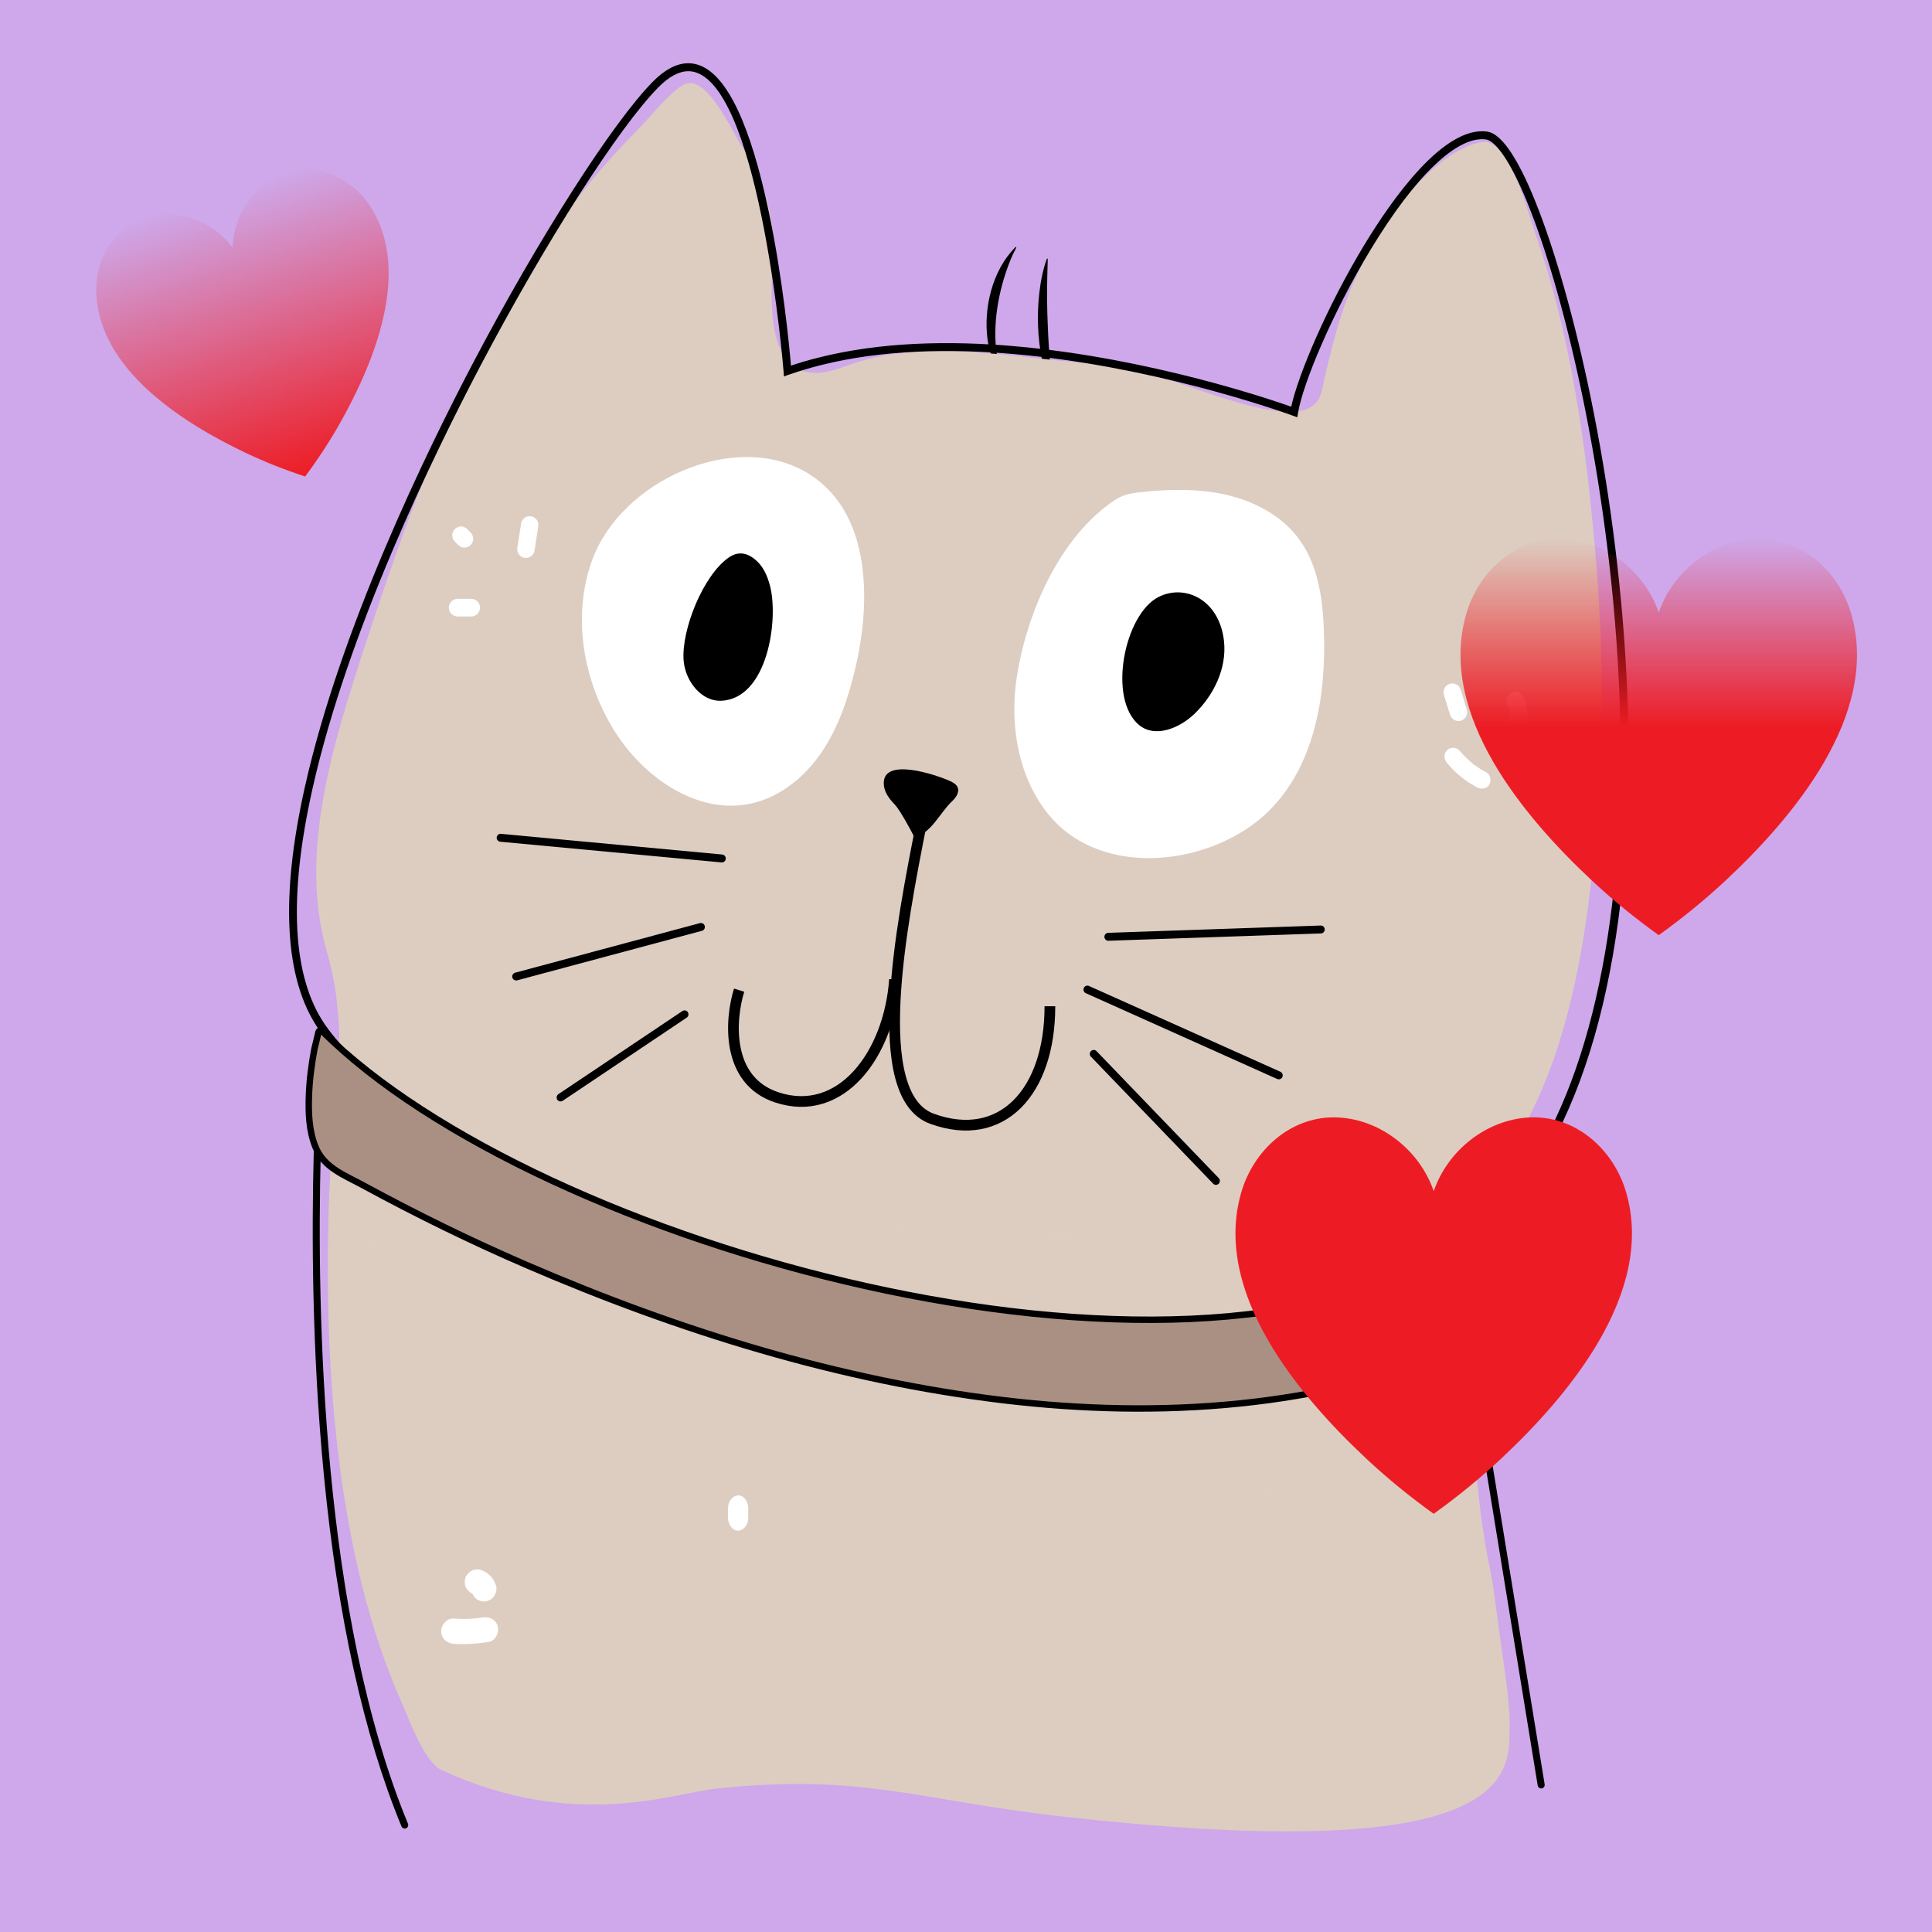 <svg xmlns="http://www.w3.org/2000/svg" width="77" height="77" fill="none" viewBox="0 0 77 77"><rect x="0" y="0" width="77" height="77" fill="#333333" stroke="none"/><g clip-path="url(#clip0_419_437462)"><rect width="77" height="77" fill="#CEA8EA"/><g clip-path="url(#clip1_419_437462)"><path fill="black" d="M39.957 14.756C39.552 14.512 39.433 13.99 39.362 13.553C39.184 12.288 39.552 10.764 40.468 9.853C40.475 9.844 40.489 9.839 40.498 9.85C40.504 9.856 40.505 9.865 40.502 9.872C40.406 10.06 40.313 10.249 40.238 10.447C39.793 11.582 39.541 12.954 39.734 14.168C39.774 14.372 39.848 14.574 39.986 14.73C40 14.744 39.98 14.77 39.963 14.759L39.957 14.757L39.957 14.756Z"/><path fill="black" d="M42.326 15.492C41.74 15.566 41.627 14.813 41.536 14.383C41.356 13.489 41.319 12.573 41.423 11.668C41.475 11.215 41.56 10.764 41.72 10.324C41.722 10.313 41.734 10.302 41.746 10.307C41.754 10.31 41.759 10.318 41.758 10.326C41.75 10.55 41.743 10.774 41.74 10.998C41.722 11.669 41.73 12.342 41.761 13.013C41.781 13.569 41.82 14.135 41.873 14.689C41.891 14.995 41.968 15.411 42.33 15.453C42.353 15.456 42.35 15.492 42.326 15.492H42.326Z"/><path fill="#DDCDC1" d="M63.3 36.068C63.3 36.074 63.298 36.078 63.298 36.083C63.149 37.209 62.957 38.35 62.7 39.473C62.363 40.953 61.914 42.405 61.304 43.759C60.732 45.033 60.016 46.22 59.117 47.263C58.453 48.032 58.099 49.026 58.122 50.047C58.122 50.056 58.122 50.065 58.122 50.074C58.139 50.829 58.163 51.584 58.196 51.791C58.197 51.796 58.666 56.548 58.779 57.973C58.78 57.978 58.78 57.983 58.781 57.989C58.786 58.066 58.793 58.144 58.8 58.221C58.917 59.641 59.08 61.083 59.396 62.6C59.557 63.371 59.72 64.881 59.873 65.892C60.238 68.304 60.156 68.648 60.158 69.179C60.166 71.393 58.76 74.236 42.381 72.401C36.511 71.743 34.418 70.666 28.519 71.287C26.887 71.459 22.846 72.998 17.573 70.531C16.912 70.223 16.269 68.436 16.015 67.866C13.478 62.183 12.937 54.805 13.089 48.644C13.089 48.585 13.091 48.526 13.093 48.468C13.111 47.815 13.139 47.166 13.177 46.521V46.519C13.178 46.503 13.179 46.487 13.18 46.472C13.203 46.09 13.228 45.709 13.258 45.331C13.269 45.187 13.272 45.017 13.272 44.831C13.274 44.334 13.263 43.719 13.362 43.155C13.515 42.291 13.564 41.411 13.484 40.537L13.444 40.093C13.376 39.356 13.23 38.629 13.025 37.919C11.973 34.276 13.089 30.265 14.267 26.6C16.136 20.793 18.216 14.93 21.622 9.836C22.36 8.732 23.159 7.67 24.026 6.667C24.462 6.165 24.913 5.678 25.382 5.208C25.806 4.782 26.709 3.655 27.244 3.376C28.157 2.898 29.158 5.225 29.608 5.899C30.314 6.957 30.746 8.206 30.802 9.484C30.862 10.853 30.209 14.612 32.301 14.853C32.833 14.914 33.358 14.718 33.864 14.537C37.041 13.394 40.864 14.374 44.149 14.536C46.446 14.649 52.158 17.877 52.668 15.611C53.333 12.653 53.733 11.443 54.827 9.534C55.631 8.13 57.471 5.924 59.057 5.661C60.151 5.48 60.883 8.446 61.158 9.219C62.637 13.371 63.251 18.03 63.614 22.411C63.992 26.958 63.901 31.547 63.299 36.069L63.3 36.068Z"/><path fill="black" d="M16.13 72.878C16.075 72.878 16.023 72.846 16.001 72.791C14.496 69.147 13.455 64.432 12.907 58.778C12.426 53.815 12.422 49.057 12.504 45.939C12.506 45.861 12.571 45.799 12.648 45.802C12.725 45.804 12.786 45.869 12.784 45.947C12.614 52.379 12.841 64.406 16.259 72.683C16.289 72.754 16.255 72.837 16.184 72.867C16.167 72.875 16.148 72.878 16.13 72.878L16.13 72.878Z"/><path fill="black" d="M61.423 71.279C61.356 71.279 61.297 71.229 61.285 71.16L58.431 53.669C58.418 53.592 58.47 53.52 58.546 53.507C58.622 53.494 58.694 53.546 58.707 53.623L61.562 71.115C61.574 71.192 61.522 71.264 61.446 71.277C61.439 71.278 61.431 71.279 61.423 71.279H61.423Z"/><g opacity="0.37" style="mix-blend-mode:multiply"><path fill="#DDCDC1" d="M58.8 58.221C55.33 58.991 51.779 59.601 48.218 59.582C46.452 59.571 44.687 59.39 42.936 59.158C40.936 58.893 38.945 58.573 36.955 58.24C36.081 58.094 35.209 57.949 34.335 57.813C33.51 57.685 32.682 57.582 31.862 57.426C30.303 57.128 28.774 56.679 27.285 56.129C24.06 54.938 20.994 53.366 18.026 51.633C16.67 50.842 15.332 50.02 13.995 49.197C13.694 49.011 13.392 48.829 13.089 48.644C13.09 48.585 13.091 48.527 13.093 48.468C13.111 47.815 13.139 47.166 13.177 46.521V46.519C13.178 46.503 13.179 46.488 13.18 46.472C13.203 46.09 13.229 45.709 13.258 45.331C13.269 45.187 13.272 45.018 13.272 44.832C13.276 43.992 13.242 42.813 13.766 42.12C13.816 42.169 13.867 42.218 13.918 42.267C13.922 42.27 13.925 42.273 13.928 42.276C16.156 44.29 19.976 46.424 24.701 48.259C24.873 48.325 25.046 48.392 25.221 48.458C25.298 48.487 25.375 48.516 25.452 48.545C26.149 48.891 26.854 49.223 27.567 49.536C28.525 49.932 29.497 50.293 30.486 50.602C31.455 50.906 32.439 51.161 33.435 51.355C34.52 51.566 35.619 51.697 36.711 51.872C38.854 52.217 40.994 52.602 43.144 52.905C44.722 53.111 46.31 53.271 47.902 53.298C49.478 53.324 51.053 53.217 52.617 53.021C54.5 52.744 56.361 52.35 58.215 51.922C58.308 52.523 58.38 53.114 58.441 53.699C58.589 55.142 58.665 56.548 58.779 57.973C58.779 57.978 58.78 57.983 58.78 57.989C58.786 58.066 58.792 58.144 58.799 58.221H58.8Z"/></g><path fill="black" d="M36.434 33.35C36.302 33.085 35.862 32.272 35.656 32.059C35.451 31.846 35.257 31.596 35.227 31.3C35.104 30.118 37.348 30.893 37.864 31.129C37.986 31.185 38.116 31.256 38.167 31.382C38.248 31.579 38.097 31.792 37.942 31.937C37.472 32.374 37.078 33.27 36.434 33.35Z"/><path fill="white" d="M32.055 18.78C29.195 17.183 24.747 19.166 23.597 22.333C22.793 24.548 23.236 27.112 24.477 29.111C25.657 31.011 27.853 32.528 30.012 32.007C31.152 31.732 32.115 30.922 32.771 29.942C33.427 28.962 33.804 27.819 34.08 26.669C34.706 24.066 34.792 20.309 32.055 18.78V18.78Z"/><path fill="white" d="M44.454 19.915C42.245 21.371 40.923 24.416 40.527 26.97C40.226 28.908 40.581 31.023 41.837 32.518C43.977 35.065 48.378 34.493 50.575 32.315C52.394 30.513 52.858 27.725 52.765 25.153C52.72 23.894 52.543 22.579 51.82 21.552C51.037 20.441 49.706 19.826 48.37 19.624C47.374 19.473 46.346 19.512 45.347 19.629C44.954 19.675 44.675 19.769 44.453 19.915H44.454Z"/><path fill="black" d="M29.035 22.226C28.023 22.938 27.158 25.09 27.245 26.311C27.303 27.132 27.947 27.973 28.761 27.928C30.603 27.829 31.04 24.67 30.687 23.34C30.592 22.985 30.446 22.631 30.182 22.377C29.765 21.978 29.379 21.983 29.035 22.226Z"/><path fill="black" d="M46.174 23.792C44.807 24.485 44.135 27.862 45.404 28.901C46.037 29.419 47.002 29.026 47.594 28.461C48.375 27.715 48.899 26.636 48.783 25.556C48.604 23.901 47.23 23.258 46.174 23.792Z"/><path fill="black" d="M28.784 34.057L19.966 33.232C19.925 33.228 19.885 33.24 19.852 33.268C19.82 33.295 19.8 33.333 19.796 33.375C19.788 33.462 19.852 33.539 19.937 33.547L28.755 34.372C28.759 34.372 28.765 34.373 28.77 34.373C28.851 34.373 28.918 34.311 28.925 34.229C28.933 34.143 28.869 34.066 28.784 34.058L28.784 34.057Z"/><path fill="black" d="M28.015 36.807C27.979 36.786 27.937 36.781 27.896 36.791L20.531 38.767C20.448 38.789 20.398 38.876 20.42 38.96C20.438 39.029 20.5 39.077 20.571 39.077C20.584 39.077 20.598 39.076 20.611 39.072L27.977 37.097C28.017 37.086 28.051 37.06 28.072 37.024C28.092 36.987 28.098 36.944 28.088 36.904C28.077 36.863 28.051 36.829 28.015 36.808V36.807Z"/><path fill="black" d="M27.197 40.295L22.254 43.608C22.183 43.657 22.163 43.755 22.21 43.828C22.24 43.872 22.288 43.898 22.341 43.898C22.371 43.898 22.401 43.889 22.427 43.872L27.369 40.558C27.441 40.51 27.461 40.412 27.413 40.339C27.366 40.267 27.269 40.247 27.197 40.295Z"/><path fill="black" d="M52.64 36.887C52.64 36.887 52.637 36.887 52.636 36.887L44.167 37.178C44.081 37.181 44.014 37.255 44.016 37.341C44.019 37.427 44.088 37.494 44.172 37.494L52.646 37.202C52.733 37.2 52.8 37.126 52.797 37.039C52.794 36.953 52.726 36.887 52.64 36.887H52.64Z"/><path fill="black" d="M51.031 42.715L43.401 39.296C43.363 39.279 43.321 39.278 43.282 39.293C43.243 39.308 43.212 39.338 43.195 39.376C43.16 39.456 43.196 39.549 43.275 39.584L50.904 43.004C50.923 43.013 50.945 43.017 50.967 43.017C51.029 43.017 51.085 42.98 51.11 42.924C51.145 42.844 51.109 42.751 51.031 42.715Z"/><path fill="black" d="M43.703 41.893C43.643 41.831 43.544 41.83 43.482 41.89C43.42 41.951 43.419 42.051 43.479 42.114L48.35 47.175C48.38 47.206 48.419 47.222 48.462 47.222C48.505 47.222 48.542 47.206 48.571 47.178C48.633 47.117 48.634 47.017 48.574 46.954L43.703 41.893Z"/><path fill="white" d="M57.545 27.684C57.627 27.948 57.708 28.213 57.789 28.478C57.815 28.564 57.871 28.642 57.949 28.689C58.024 28.733 58.134 28.751 58.218 28.724C58.303 28.697 58.385 28.644 58.427 28.562C58.47 28.48 58.49 28.382 58.462 28.29C58.381 28.026 58.3 27.761 58.218 27.496C58.192 27.41 58.136 27.332 58.058 27.285C57.983 27.241 57.873 27.223 57.789 27.25C57.705 27.278 57.623 27.33 57.581 27.412C57.538 27.494 57.517 27.592 57.545 27.683V27.684Z"/><path fill="white" d="M57.667 30.404C58.002 30.805 58.418 31.149 58.881 31.388C59.044 31.471 59.267 31.436 59.359 31.261C59.443 31.1 59.407 30.869 59.233 30.779C59.129 30.726 59.028 30.667 58.929 30.603C58.878 30.569 58.828 30.535 58.779 30.499C58.755 30.482 58.732 30.464 58.709 30.447C58.674 30.421 58.773 30.498 58.725 30.46C58.713 30.45 58.7 30.44 58.688 30.429C58.495 30.272 58.32 30.096 58.16 29.905C58.106 29.84 57.996 29.802 57.914 29.802C57.832 29.802 57.726 29.84 57.667 29.905C57.53 30.056 57.541 30.253 57.667 30.404Z"/><path fill="white" d="M20.774 20.832C20.724 21.151 20.674 21.471 20.624 21.791C20.609 21.887 20.609 21.974 20.659 22.062C20.702 22.136 20.785 22.205 20.868 22.224C20.957 22.245 21.057 22.24 21.137 22.189C21.208 22.142 21.283 22.067 21.297 21.978C21.347 21.659 21.397 21.339 21.447 21.019C21.462 20.922 21.463 20.835 21.412 20.747C21.37 20.674 21.287 20.605 21.204 20.586C21.114 20.565 21.014 20.57 20.935 20.621C20.863 20.668 20.788 20.743 20.774 20.832Z"/><path fill="white" d="M18.238 24.571H18.782C18.871 24.571 18.965 24.532 19.028 24.468C19.089 24.407 19.134 24.307 19.131 24.219C19.127 24.128 19.097 24.033 19.028 23.97C18.96 23.906 18.876 23.866 18.782 23.866H18.238C18.149 23.866 18.054 23.906 17.991 23.97C17.931 24.031 17.885 24.131 17.889 24.219C17.893 24.31 17.923 24.404 17.991 24.468C18.059 24.531 18.143 24.571 18.238 24.571Z"/><path fill="white" d="M18.128 21.584C18.173 21.63 18.218 21.675 18.264 21.721C18.295 21.755 18.333 21.78 18.376 21.794C18.417 21.816 18.462 21.826 18.51 21.824C18.558 21.826 18.603 21.816 18.645 21.794C18.688 21.78 18.725 21.755 18.757 21.721C18.775 21.697 18.793 21.674 18.812 21.65C18.843 21.595 18.859 21.536 18.859 21.472C18.855 21.441 18.851 21.41 18.847 21.378C18.83 21.319 18.8 21.267 18.757 21.223C18.712 21.177 18.666 21.131 18.621 21.086C18.589 21.051 18.552 21.027 18.509 21.013C18.467 20.991 18.422 20.981 18.374 20.983C18.326 20.981 18.281 20.991 18.24 21.013C18.197 21.027 18.159 21.051 18.128 21.086C18.109 21.11 18.091 21.133 18.073 21.157C18.041 21.212 18.025 21.271 18.025 21.335C18.029 21.366 18.034 21.397 18.038 21.429C18.054 21.488 18.084 21.54 18.128 21.584Z"/><path fill="white" d="M60.087 28.099C60.107 28.136 60.126 28.175 60.142 28.214C60.13 28.186 60.118 28.158 60.107 28.13C60.146 28.227 60.173 28.328 60.188 28.432C60.184 28.4 60.18 28.369 60.176 28.338C60.19 28.446 60.19 28.556 60.176 28.665C60.18 28.633 60.184 28.602 60.188 28.571C60.184 28.599 60.179 28.627 60.173 28.655C60.154 28.748 60.16 28.843 60.208 28.927C60.251 29 60.334 29.069 60.417 29.088C60.506 29.109 60.606 29.105 60.686 29.053C60.759 29.005 60.828 28.932 60.846 28.842C60.923 28.466 60.872 28.081 60.689 27.743C60.648 27.667 60.563 27.604 60.481 27.581C60.398 27.558 60.286 27.568 60.212 27.616C60.049 27.723 59.993 27.925 60.087 28.099L60.087 28.099Z"/><path fill="black" d="M64.603 23.924C63.896 16.384 62.072 9.6 60.636 6.795C60.139 5.826 59.682 5.305 59.277 5.246C57.542 4.996 55.462 7.965 54.376 9.758C52.89 12.21 51.737 14.943 51.462 16.209C51.019 16.053 49.628 15.58 47.749 15.095C43.586 14.022 37.586 13.003 32.638 14.248C32.266 14.34 31.892 14.449 31.524 14.572C31.453 13.743 31.196 11.094 30.646 8.468C29.916 4.988 28.987 3.015 27.883 2.604C27.293 2.383 26.668 2.601 26.024 3.251C24.428 4.864 21.485 9.463 18.869 14.437C16.964 18.059 13.559 25.074 12.151 31.364C11.162 35.773 11.339 39.011 12.678 40.989C14.38 43.501 19.109 46.405 25.328 48.757C31.85 51.224 39.03 52.722 45.028 52.867C45.347 52.875 45.676 52.879 46.007 52.879C48.648 52.879 51.038 52.609 53.111 52.077C55.182 51.547 56.954 50.75 58.379 49.711C59.251 49.074 60.003 48.338 60.614 47.523C60.874 47.175 61.128 46.801 61.368 46.412C61.607 46.024 61.836 45.614 62.049 45.194C63.389 42.553 64.27 39.2 64.666 35.228C65.007 31.804 64.987 28.001 64.604 23.923L64.603 23.924ZM47.671 15.4C49.875 15.97 51.363 16.507 51.527 16.567L51.704 16.632L51.735 16.445C51.924 15.304 53.089 12.486 54.642 9.923C56.422 6.986 58.095 5.396 59.232 5.559C59.368 5.579 59.75 5.753 60.358 6.94C61.78 9.717 63.589 16.453 64.292 23.953C65.115 32.732 64.219 40.224 61.77 45.051L61.765 45.06C61.347 45.885 60.875 46.649 60.364 47.332C59.784 48.106 59.075 48.806 58.257 49.412C54.525 52.179 49.007 52.647 45.035 52.552C39.071 52.408 31.928 50.917 25.436 48.462C19.628 46.264 15.193 43.64 13.27 41.261C13.148 41.109 13.035 40.958 12.935 40.81C11.647 38.909 11.486 35.754 12.455 31.433C13.855 25.178 17.247 18.193 19.145 14.585C21.748 9.637 24.667 5.068 26.245 3.474C26.663 3.052 27.064 2.838 27.435 2.838C27.551 2.838 27.665 2.859 27.775 2.9C30.33 3.852 31.221 14.689 31.229 14.799L31.245 15.003L31.436 14.935C31.849 14.79 32.278 14.661 32.713 14.553C37.597 13.325 43.543 14.336 47.67 15.4L47.671 15.4Z"/><g opacity="0.37" style="mix-blend-mode:multiply"><path fill="#DDCDC1" d="M61.647 41.196C61.841 40.915 62.272 41.129 62.17 41.455C61.924 42.245 61.639 43.017 61.304 43.759C60.718 45.064 59.982 46.278 59.051 47.338C58.435 48.041 58.099 48.949 58.118 49.887C58.118 49.896 58.118 49.905 58.119 49.913C58.121 50.013 58.074 50.108 57.992 50.165C53.93 52.972 48.486 53.186 43.505 52.746C36.243 52.103 29.08 50.386 22.273 47.749C21.402 47.412 20.524 47.046 19.66 46.64C19.398 46.517 19.45 46.124 19.736 46.076C20.128 46.009 20.529 46.03 20.907 46.156C22.948 46.838 25.08 47.043 27.186 47.43C29.006 47.764 30.82 48.114 32.649 48.396C33.044 48.458 33.44 48.514 33.835 48.572C33.839 48.572 33.843 48.574 33.852 48.575H33.855C33.858 48.575 33.862 48.576 33.866 48.576C33.869 48.576 33.87 48.576 33.873 48.578C33.88 48.578 33.886 48.579 33.893 48.581C33.897 48.581 33.902 48.581 33.906 48.582C33.913 48.583 33.922 48.585 33.934 48.586C33.94 48.586 33.947 48.587 33.953 48.587L33.954 48.589C33.96 48.589 33.966 48.591 33.973 48.591C33.974 48.591 33.977 48.592 33.979 48.592C34.11 48.609 34.288 48.634 34.331 48.639C34.494 48.661 34.659 48.681 34.822 48.701C35.645 48.801 36.469 48.888 37.294 48.962C39.029 49.114 40.771 49.201 42.512 49.192C44.145 49.185 45.778 49.098 47.398 48.895C47.404 48.895 47.409 48.894 47.414 48.893C47.477 48.882 47.9 48.82 47.992 48.804C48.192 48.771 48.392 48.736 48.59 48.7C48.987 48.627 49.384 48.546 49.777 48.458C50.561 48.282 51.337 48.075 52.104 47.833C52.563 47.688 53.018 47.531 53.469 47.361C53.61 47.308 53.75 47.253 53.891 47.197C54.022 47.145 54.152 47.092 54.283 47.037C54.186 47.078 54.087 47.119 53.99 47.16C53.994 47.17 54.11 47.119 54.283 47.037C54.78 46.8 55.752 46.293 55.878 46.222C56.547 45.849 57.201 45.441 57.827 45C57.941 44.921 58.054 44.84 58.167 44.757C58.182 44.745 58.197 44.734 58.212 44.724C58.233 44.708 58.252 44.689 58.269 44.668C58.381 44.527 58.996 44.079 59.046 44.034C59.616 43.53 60.157 42.993 60.664 42.426C60.895 42.166 61.113 41.899 61.334 41.633C61.355 41.606 61.383 41.577 61.411 41.549C61.411 41.549 61.412 41.549 61.412 41.547C61.49 41.438 61.563 41.317 61.634 41.213C61.638 41.208 61.642 41.202 61.646 41.197L61.647 41.196Z"/></g><path fill="white" d="M18.887 63.538C18.897 63.541 18.907 63.545 18.916 63.549C18.877 63.532 18.837 63.516 18.797 63.498C18.831 63.514 18.861 63.532 18.891 63.555C18.857 63.529 18.823 63.502 18.79 63.476C18.819 63.5 18.844 63.525 18.867 63.554C18.841 63.52 18.816 63.486 18.79 63.452C18.812 63.482 18.83 63.513 18.845 63.547C18.829 63.507 18.812 63.467 18.795 63.427C18.799 63.436 18.803 63.446 18.806 63.456C18.851 63.581 18.918 63.688 19.035 63.757C19.142 63.82 19.3 63.847 19.419 63.808C19.54 63.769 19.657 63.693 19.717 63.577C19.777 63.462 19.813 63.315 19.767 63.189C19.714 63.04 19.649 62.914 19.536 62.801C19.424 62.687 19.3 62.621 19.152 62.567C19.036 62.525 18.871 62.557 18.768 62.618C18.665 62.679 18.566 62.799 18.539 62.919C18.51 63.048 18.516 63.192 18.589 63.307C18.663 63.422 18.759 63.491 18.887 63.538V63.538Z"/><path fill="white" d="M18.082 65.514C18.556 65.547 19.02 65.513 19.488 65.436C19.754 65.391 19.902 65.058 19.836 64.816C19.759 64.531 19.489 64.42 19.223 64.465C18.846 64.527 18.463 64.534 18.082 64.507C17.813 64.489 17.584 64.752 17.584 65.011C17.584 65.299 17.813 65.496 18.082 65.515V65.514Z"/><path fill="white" d="M29.015 60.111V60.493C29.015 60.761 29.201 61.018 29.419 61.005C29.638 60.993 29.823 60.78 29.823 60.493V60.111C29.823 59.843 29.637 59.587 29.419 59.599C29.2 59.611 29.015 59.824 29.015 60.111Z"/><path fill="#AA9083" d="M58.582 53.033C58.579 53.237 58.575 53.447 58.568 53.646C58.549 53.654 58.529 53.662 58.511 53.67C52.689 56.123 46.213 56.548 39.998 55.806C33.438 55.021 27.046 53.031 21.003 50.424C18.78 49.465 16.604 48.399 14.475 47.241C13.723 46.832 12.901 46.541 12.565 45.692C12.314 45.06 12.287 44.343 12.312 43.672C12.333 43.05 12.415 42.429 12.529 41.818C12.536 41.778 12.64 41.376 12.691 41.14C12.706 41.07 12.79 41.046 12.84 41.096C21.428 49.672 47.078 56.728 57.794 49.787C58.389 49.298 58.364 49.667 58.459 50.225C58.579 51.121 58.59 52.152 58.582 53.033H58.582Z"/><g opacity="0.3" style="mix-blend-mode:multiply"><path fill="#AA9083" d="M52.784 55.438C35.782 58.864 16.964 48.665 13.334 46.569C12.816 46.27 12.437 45.77 12.3 45.183C12.299 45.18 12.298 45.176 12.297 45.172C12.681 44.941 13.149 44.81 13.562 44.81C14.136 44.81 14.867 45.071 15.257 45.52C15.304 45.574 15.352 45.625 15.403 45.674C15.553 45.769 15.709 45.853 15.868 45.931C16.535 46.183 17.227 46.361 17.904 46.588C18.834 46.9 19.742 47.297 20.654 47.66C24.099 49.032 27.536 50.432 31.048 51.625C34.438 52.776 37.904 53.731 41.449 54.244C42.034 54.319 42.621 54.382 43.21 54.43C45.512 54.621 47.829 54.594 50.122 54.321C50.535 54.214 50.95 54.217 51.363 54.329C51.554 54.41 51.745 54.492 51.936 54.573C52.301 54.768 52.583 55.08 52.785 55.438H52.784Z"/></g><path stroke="black" stroke-linecap="round" stroke-linejoin="round" stroke-width="0.256" d="M58.582 53.033C58.579 53.237 58.575 53.447 58.568 53.646C58.549 53.654 58.529 53.662 58.511 53.67C52.689 56.123 46.213 56.548 39.998 55.806C33.438 55.021 27.046 53.031 21.003 50.424C18.78 49.465 16.604 48.399 14.475 47.241C13.723 46.832 12.901 46.541 12.565 45.692C12.314 45.06 12.287 44.343 12.312 43.672C12.333 43.05 12.415 42.429 12.529 41.818C12.536 41.778 12.64 41.376 12.691 41.14C12.706 41.07 12.79 41.046 12.84 41.096C21.428 49.672 47.078 56.728 57.794 49.787C58.389 49.298 58.364 49.667 58.459 50.225C58.579 51.121 58.59 52.152 58.582 53.033H58.582Z"/><path stroke="black" stroke-width="0.427" d="M41.844 40.104C41.844 43.521 39.922 45.598 37.146 44.589C34.583 43.657 35.936 36.83 36.719 32.844"/><path stroke="black" stroke-width="0.427" d="M29.458 39.463C29.102 40.602 28.903 43.051 30.953 43.734C33.516 44.588 35.438 42.026 35.651 39.036"/></g><g clip-path="url(#clip2_419_437462)"><path fill="url(#paint0_linear_419_437462)" d="M66.109 37.271C67.047 36.598 67.946 35.867 68.792 35.076C71.441 32.598 74.929 28.496 73.788 24.489C73.284 22.721 71.729 21.365 69.882 21.475C68.199 21.575 66.664 22.791 66.109 24.412C65.555 22.791 64.019 21.575 62.337 21.475C60.49 21.365 58.934 22.721 58.431 24.489C57.29 28.496 60.778 32.598 63.427 35.077C64.272 35.868 65.171 36.598 66.109 37.271V37.271Z"/></g><g clip-path="url(#clip3_419_437462)"><path fill="#ED1C24" d="M57.141 60.333C58.078 59.66 58.978 58.93 59.823 58.139C62.472 55.66 65.96 51.558 64.819 47.552C64.316 45.783 62.76 44.427 60.913 44.538C59.23 44.638 57.695 45.853 57.141 47.474C56.586 45.853 55.051 44.638 53.368 44.538C51.521 44.427 49.965 45.783 49.462 47.552C48.321 51.558 51.809 55.661 54.458 58.139C55.303 58.93 56.203 59.661 57.141 60.334V60.333Z"/></g><g clip-path="url(#clip4_419_437462)"><path fill="url(#paint1_linear_419_437462)" d="M12.161 18.99C12.675 18.301 13.149 17.581 13.57 16.829C14.893 14.475 16.445 10.779 14.735 8.193C13.979 7.051 12.571 6.439 11.285 6.933C10.114 7.382 9.298 8.59 9.268 9.865C8.51 8.839 7.148 8.322 5.931 8.63C4.596 8.967 3.797 10.279 3.837 11.647C3.929 14.747 7.327 16.873 9.764 18.036C10.541 18.407 11.344 18.723 12.161 18.99L12.161 18.99Z"/></g></g><defs><clipPath id="clip0_419_437462"><rect width="77" height="77" fill="white"/></clipPath><clipPath id="clip1_419_437462"><rect width="53.385" height="70.469" fill="white" transform="translate(11.521 2.521)"/></clipPath><clipPath id="clip2_419_437462"><rect width="15.802" height="15.802" fill="white" transform="translate(58.208 21.469)"/></clipPath><clipPath id="clip3_419_437462"><rect width="15.802" height="15.802" fill="white" transform="translate(49.239 44.531)"/></clipPath><clipPath id="clip4_419_437462"><rect width="11.763" height="11.763" fill="white" transform="translate(3 9.554) rotate(-17.586)"/></clipPath><linearGradient id="paint0_linear_419_437462" x1="66.109" x2="66.109" y1="21.469" y2="37.271" gradientUnits="userSpaceOnUse"><stop stop-color="#ED1C24" stop-opacity="0"/><stop offset="0.475" stop-color="#ED1C24"/></linearGradient><linearGradient id="paint1_linear_419_437462" x1="8.607" x2="12.161" y1="7.777" y2="18.99" gradientUnits="userSpaceOnUse"><stop stop-color="#ED1C24" stop-opacity="0"/><stop offset="1" stop-color="#ED1C24"/></linearGradient></defs></svg>